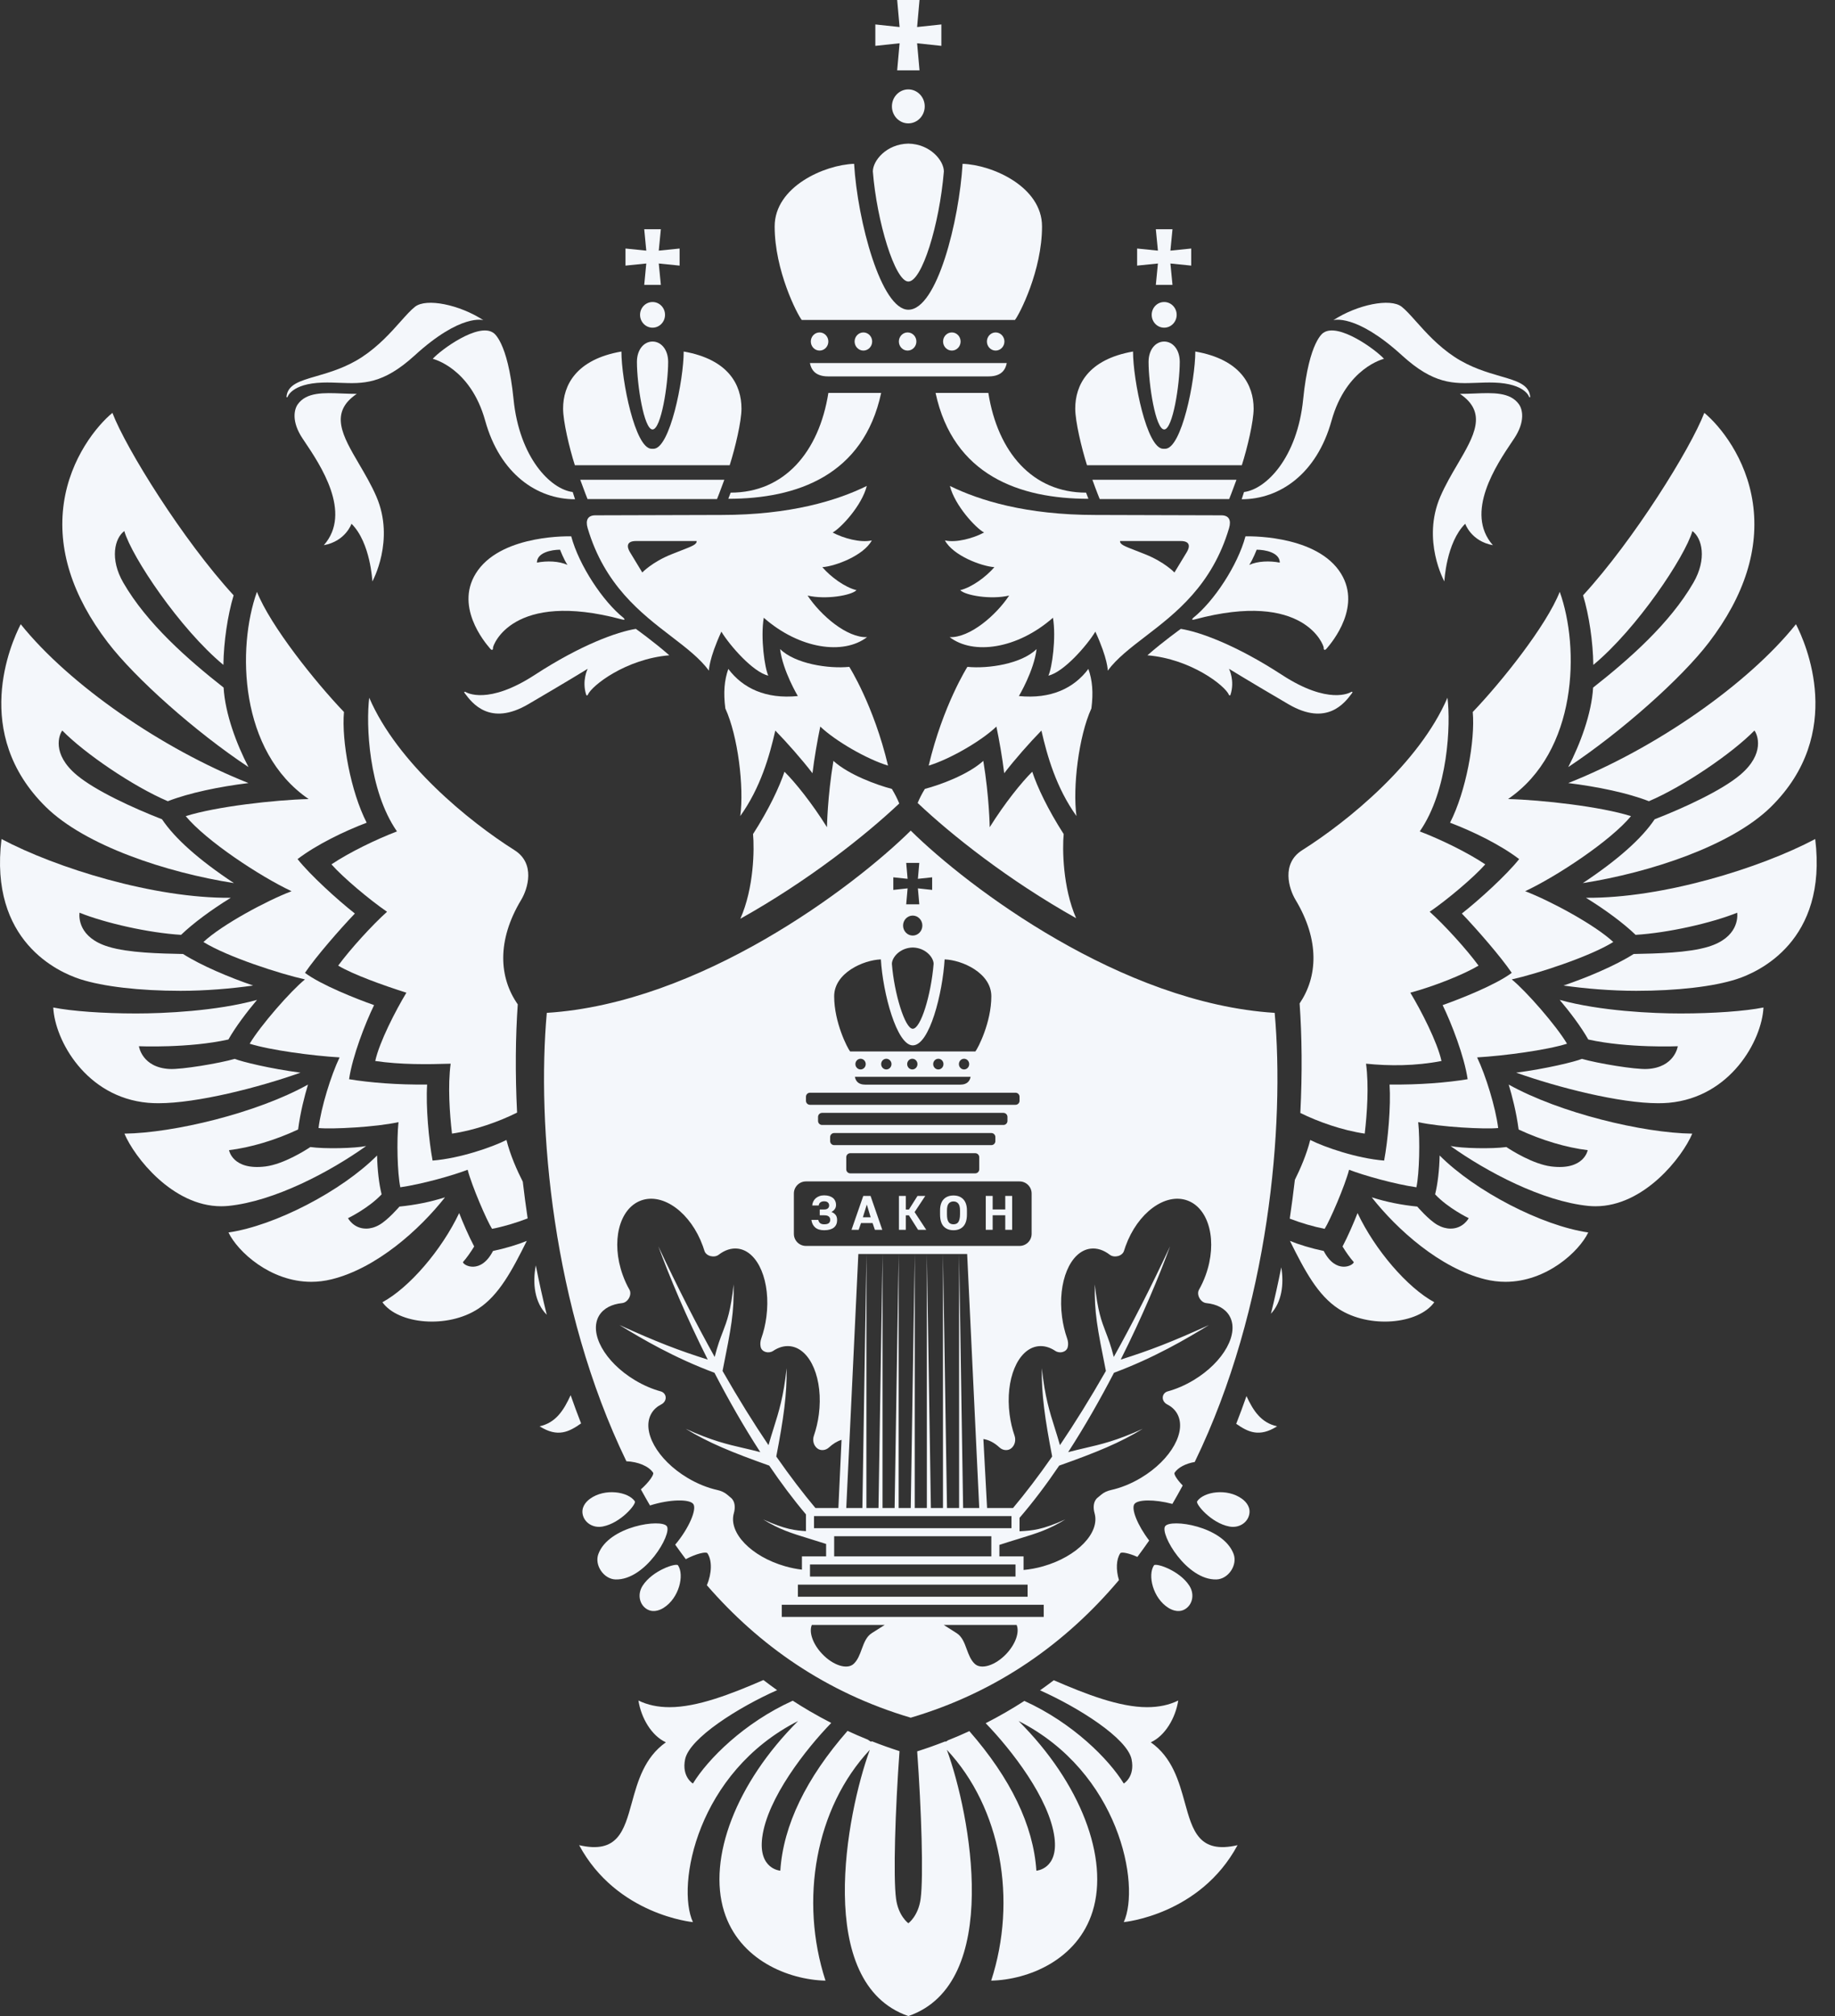 <svg width="51" height="56" viewBox="0 0 51 56" fill="none" xmlns="http://www.w3.org/2000/svg">
<rect x="0" y="0" width="51" height="56" fill="#333333" stroke="none"/>
<g clip-path="url(#clip0)">
<path d="M24.935 1.954H25.556L25.489 1.202L26.163 1.274V0.679L25.489 0.751L25.556 0H24.935L25.002 0.751L24.328 0.679V1.274L25.002 1.202L24.935 1.954Z" fill="#F4F7FB"/>
<path d="M25.244 3.427C24.993 3.427 24.789 3.215 24.789 2.955C24.789 2.695 24.993 2.483 25.244 2.483C25.496 2.483 25.701 2.695 25.701 2.955C25.701 3.215 25.496 3.427 25.244 3.427Z" fill="#F4F7FB"/>
<path d="M25.469 9.486C25.469 9.347 25.36 9.234 25.225 9.234C25.091 9.234 24.982 9.347 24.982 9.486C24.982 9.625 25.091 9.738 25.225 9.738C25.36 9.738 25.469 9.625 25.469 9.486Z" fill="#F4F7FB"/>
<path d="M14.665 33.843C14.614 33.499 14.569 33.159 14.53 32.824C14.369 32.508 14.183 32.09 14.076 31.665C13.677 31.865 12.782 32.177 12.023 32.237C11.917 31.674 11.832 30.733 11.871 30.125C11.053 30.135 10.27 30.072 9.702 29.977C9.794 29.343 10.151 28.423 10.397 27.919C9.898 27.743 8.924 27.358 8.476 27.023C8.779 26.574 9.458 25.797 9.863 25.375C9.385 25 8.624 24.309 8.27 23.863C8.803 23.458 9.556 23.094 10.191 22.852C9.747 21.989 9.489 20.574 9.56 19.777C8.758 18.939 7.516 17.384 7.141 16.439C6.584 17.999 6.644 20.871 8.578 22.195C7.644 22.218 5.998 22.404 5.162 22.67C5.73 23.355 7.214 24.337 8.103 24.755C7.411 25.018 6.171 25.684 5.654 26.166C6.32 26.579 7.784 27.051 8.476 27.205C8.073 27.533 7.244 28.481 6.939 28.991C7.512 29.171 8.69 29.327 9.438 29.371C9.198 29.872 8.925 30.757 8.853 31.333C9.224 31.371 10.462 31.307 11.075 31.169C11.023 31.671 11.043 32.585 11.126 32.979C11.731 32.892 12.595 32.648 12.997 32.492C13.113 32.94 13.529 33.904 13.675 34.133C13.988 34.073 14.341 33.969 14.665 33.843Z" fill="#F4F7FB"/>
<path d="M35.988 32.772C35.947 33.127 35.9 33.486 35.846 33.85C36.165 33.973 36.51 34.074 36.816 34.133C36.962 33.904 37.379 32.94 37.495 32.492C37.897 32.648 38.761 32.892 39.366 32.979C39.449 32.585 39.469 31.671 39.416 31.169C40.03 31.307 41.268 31.371 41.639 31.333C41.566 30.757 41.294 29.872 41.053 29.371C41.801 29.327 42.979 29.171 43.552 28.991C43.248 28.481 42.419 27.533 42.016 27.205C42.708 27.051 44.171 26.579 44.838 26.166C44.321 25.684 43.08 25.018 42.389 24.755C43.278 24.337 44.762 23.355 45.33 22.67C44.494 22.404 42.848 22.218 41.913 22.195C43.848 20.871 43.908 17.999 43.35 16.439C42.976 17.384 41.734 18.939 40.932 19.777C41.003 20.574 40.744 21.989 40.301 22.852C40.936 23.094 41.689 23.458 42.222 23.863C41.868 24.309 41.107 25 40.629 25.375C41.033 25.797 41.713 26.574 42.016 27.023C41.568 27.358 40.594 27.743 40.095 27.919C40.341 28.423 40.698 29.343 40.79 29.977C40.221 30.072 39.439 30.135 38.62 30.125C38.66 30.733 38.575 31.674 38.469 32.237C37.71 32.177 36.815 31.865 36.415 31.665C36.314 32.067 36.142 32.463 35.988 32.772Z" fill="#F4F7FB"/>
<path d="M35.323 36.491C35.43 36.06 35.525 35.63 35.61 35.202C35.691 35.674 35.622 36.169 35.323 36.491Z" fill="#F4F7FB"/>
<path d="M35.495 39.618C34.998 39.933 34.684 39.776 34.358 39.549C34.458 39.294 34.553 39.037 34.643 38.779C34.83 39.181 35.046 39.52 35.495 39.618Z" fill="#F4F7FB"/>
<path d="M32.747 47.235C32.671 47.719 32.383 48.214 31.984 48.396C32.584 48.818 32.767 49.484 32.93 50.072C33.146 50.855 33.324 51.501 34.395 51.253C33.349 53.195 31.233 53.39 31.233 53.39C31.701 52.363 31.117 49.229 28.309 47.804C30.038 49.528 30.825 51.617 30.367 53.091C29.946 54.444 28.578 54.992 27.548 55.016C28.276 52.779 27.828 50.217 26.316 48.604C26.964 50.373 27.875 55.094 25.246 56C22.616 55.094 23.527 50.373 24.175 48.604C22.663 50.217 22.215 52.779 22.943 55.016C21.913 54.992 20.545 54.444 20.124 53.091C19.666 51.617 20.453 49.528 22.182 47.804C19.374 49.229 18.789 52.363 19.258 53.39C19.258 53.39 17.142 53.195 16.096 51.253C17.167 51.501 17.345 50.855 17.561 50.072C17.723 49.484 17.907 48.818 18.507 48.396C18.108 48.214 17.819 47.719 17.744 47.235C17.997 47.359 18.282 47.42 18.611 47.42C19.381 47.42 20.319 47.056 21.217 46.666C21.342 46.762 21.469 46.855 21.598 46.947C20.53 47.42 19.163 48.278 19.041 48.868C18.941 49.355 19.258 49.541 19.258 49.541C19.672 48.866 20.678 47.852 22.033 47.24C22.185 47.339 22.339 47.434 22.497 47.526L22.498 47.529L22.498 47.531C22.498 47.531 22.503 47.532 22.511 47.534C22.704 47.647 22.902 47.755 23.103 47.858C22.399 48.582 21.322 49.954 21.184 51.041C21.072 51.921 21.687 51.962 21.687 51.962C21.77 50.697 22.407 49.391 23.556 48.078C23.739 48.163 23.927 48.244 24.117 48.321C24.144 48.341 24.172 48.36 24.2 48.377C24.2 48.377 24.214 48.374 24.238 48.369C24.486 48.467 24.74 48.557 25 48.641C24.882 50.273 24.822 52.133 24.904 52.743C24.968 53.222 25.246 53.422 25.246 53.422C25.246 53.422 25.523 53.222 25.587 52.743C25.669 52.134 25.609 50.278 25.491 48.647C25.756 48.563 26.014 48.471 26.267 48.372C26.274 48.374 26.28 48.375 26.284 48.376C26.288 48.376 26.291 48.377 26.291 48.377C26.31 48.365 26.328 48.353 26.347 48.34C26.549 48.26 26.747 48.175 26.941 48.085C28.086 49.396 28.721 50.7 28.804 51.962C28.804 51.962 29.419 51.921 29.307 51.041C29.169 49.957 28.099 48.591 27.395 47.865C27.768 47.675 28.126 47.468 28.47 47.246C29.819 47.858 30.82 48.868 31.233 49.541C31.233 49.541 31.55 49.355 31.45 48.868C31.328 48.28 29.971 47.427 28.906 46.952C29.035 46.861 29.163 46.767 29.288 46.672C30.181 47.059 31.113 47.42 31.879 47.42C32.209 47.42 32.494 47.359 32.747 47.235Z" fill="#F4F7FB"/>
<path d="M36.14 30.914C36.624 31.155 37.306 31.398 37.93 31.488C37.995 30.928 38.049 30.159 37.966 29.546C38.605 29.612 39.341 29.612 40.063 29.471C39.949 28.946 39.493 28.063 39.197 27.574C39.863 27.395 40.676 27.07 41.093 26.822C40.764 26.372 40.138 25.685 39.735 25.326C40.229 24.988 40.964 24.368 41.28 24.009C40.781 23.675 40.038 23.315 39.459 23.094C40.251 21.953 40.322 20.12 40.229 19.381C39.449 21.193 37.471 22.808 36.191 23.616C35.607 23.985 35.82 24.685 36.007 24.995C36.684 26.121 36.62 27.136 36.12 27.872C36.184 28.767 36.197 29.799 36.14 30.914Z" fill="#F4F7FB"/>
<path d="M14.39 27.898C14.328 28.785 14.316 29.804 14.371 30.904C13.887 31.149 13.194 31.397 12.562 31.488C12.497 30.928 12.443 30.159 12.525 29.546C11.879 29.566 11.146 29.576 10.429 29.471C10.543 28.946 10.999 28.063 11.295 27.574C10.654 27.371 9.815 27.07 9.399 26.822C9.728 26.372 10.354 25.685 10.757 25.326C10.263 24.988 9.528 24.368 9.212 24.009C9.711 23.675 10.454 23.315 11.033 23.094C10.24 21.953 10.17 20.12 10.262 19.381C11.043 21.193 13.021 22.808 14.301 23.616C14.884 23.985 14.672 24.685 14.485 24.995C13.799 26.135 13.873 27.161 14.39 27.898Z" fill="#F4F7FB"/>
<path d="M29.909 25.505C29.536 24.654 29.524 23.576 29.563 23.168C29.12 22.479 28.828 21.858 28.689 21.436C28.389 21.733 27.924 22.31 27.507 22.977C27.507 22.969 27.495 22.141 27.329 21.135C26.899 21.523 26.121 21.804 25.705 21.913C25.621 22.05 25.557 22.177 25.504 22.304C26.448 23.196 28.023 24.447 29.909 25.505Z" fill="#F4F7FB"/>
<path d="M24.993 22.318C24.043 23.213 22.465 24.465 20.576 25.52C20.956 24.667 20.968 23.578 20.929 23.168C21.372 22.479 21.663 21.858 21.803 21.436C22.103 21.733 22.567 22.31 22.984 22.977C22.984 22.969 22.996 22.141 23.163 21.135C23.592 21.523 24.37 21.804 24.787 21.913C24.873 22.055 24.939 22.186 24.993 22.318Z" fill="#F4F7FB"/>
<path d="M14.892 35.149C14.981 35.604 15.082 36.062 15.196 36.52C14.862 36.188 14.793 35.651 14.892 35.149Z" fill="#F4F7FB"/>
<path d="M16.15 39.538C16.048 39.278 15.952 39.016 15.86 38.754C15.67 39.166 15.455 39.517 14.997 39.618C15.502 39.938 15.818 39.771 16.15 39.538Z" fill="#F4F7FB"/>
<path d="M26.455 9.234C26.589 9.234 26.698 9.347 26.698 9.486C26.698 9.625 26.589 9.738 26.455 9.738C26.32 9.738 26.211 9.625 26.211 9.486C26.211 9.347 26.32 9.234 26.455 9.234Z" fill="#F4F7FB"/>
<path d="M23.996 9.234C24.13 9.234 24.24 9.347 24.24 9.486C24.24 9.625 24.13 9.738 23.996 9.738C23.862 9.738 23.752 9.625 23.752 9.486C23.752 9.347 23.862 9.234 23.996 9.234Z" fill="#F4F7FB"/>
<path d="M23.009 10.455C22.919 10.455 22.842 10.442 22.777 10.418C22.632 10.366 22.544 10.258 22.51 10.084H27.981C27.947 10.258 27.859 10.366 27.715 10.418C27.649 10.442 27.573 10.455 27.483 10.455H23.009Z" fill="#F4F7FB"/>
<path d="M22.779 9.234C22.913 9.234 23.022 9.347 23.022 9.486C23.022 9.625 22.913 9.738 22.779 9.738C22.644 9.738 22.535 9.625 22.535 9.486C22.535 9.347 22.644 9.234 22.779 9.234Z" fill="#F4F7FB"/>
<path d="M27.672 9.234C27.806 9.234 27.916 9.347 27.916 9.486C27.916 9.625 27.806 9.738 27.672 9.738C27.538 9.738 27.429 9.625 27.429 9.486C27.429 9.347 27.538 9.234 27.672 9.234Z" fill="#F4F7FB"/>
<path d="M28.961 6.29C28.961 7.516 28.334 8.731 28.208 8.888H22.283C22.157 8.731 21.53 7.516 21.53 6.29C21.53 5.185 22.915 4.578 23.738 4.55C23.833 6.141 24.49 8.603 25.246 8.603C26.045 8.603 26.658 6.127 26.753 4.55C27.577 4.578 28.961 5.185 28.961 6.29Z" fill="#F4F7FB"/>
<path d="M26.233 4.763C26.108 6.249 25.622 7.82 25.246 7.82C24.875 7.82 24.368 6.149 24.259 4.763C24.259 4.462 24.635 4.001 25.246 3.989C25.856 4.001 26.233 4.462 26.233 4.763Z" fill="#F4F7FB"/>
<path fill-rule="evenodd" clip-rule="evenodd" d="M13.615 18.007C13.486 17.857 12.584 16.804 13.285 15.838C14.015 14.832 15.876 14.898 15.876 14.898C16.093 15.707 16.762 16.712 17.327 17.16C17.388 17.223 17.348 17.222 17.282 17.205C14.227 16.387 13.696 17.939 13.702 17.991C13.708 18.051 13.671 18.075 13.627 18.021C13.624 18.018 13.62 18.014 13.615 18.008L13.615 18.007ZM15.566 15.269C15.331 15.269 14.923 15.347 14.923 15.628C15.203 15.573 15.534 15.584 15.772 15.691C15.668 15.54 15.566 15.269 15.566 15.269Z" fill="#F4F7FB"/>
<path fill-rule="evenodd" clip-rule="evenodd" d="M16.332 14.668C16.266 14.443 16.342 14.314 16.545 14.314C16.652 14.314 20.049 14.304 20.049 14.304C21.971 14.304 23.269 13.902 24.091 13.498C23.953 14.044 23.373 14.666 23.141 14.792C23.446 14.953 23.914 15.082 24.23 15.011C24.005 15.431 23.217 15.729 22.855 15.754C23.09 16.027 23.482 16.314 23.805 16.393C23.66 16.54 22.956 16.662 22.445 16.543C22.811 17.096 23.538 17.719 24.097 17.698C23.441 18.2 22.218 18.029 21.227 17.159C21.134 17.72 21.253 18.555 21.353 18.767C20.933 18.673 20.287 17.938 20.049 17.545C19.698 18.308 19.703 18.628 19.703 18.628C19.453 18.289 19.077 18 18.66 17.68C17.814 17.032 16.802 16.255 16.332 14.668ZM17.851 15.902C17.851 15.902 18.123 15.611 18.667 15.395C18.76 15.358 18.842 15.326 18.913 15.298C19.258 15.164 19.363 15.124 19.363 15.028H17.679C17.398 15.028 17.424 15.197 17.507 15.335C17.59 15.473 17.851 15.902 17.851 15.902Z" fill="#F4F7FB"/>
<path d="M12.928 19.27L12.915 19.253C12.884 19.212 12.919 19.207 12.944 19.223C12.969 19.238 13.565 19.59 14.86 18.748C16.155 17.905 17.156 17.551 17.672 17.468C17.672 17.468 18.159 17.814 18.602 18.202C17.393 18.304 16.445 19.044 16.337 19.299C16.326 19.323 16.301 19.324 16.293 19.301C16.164 18.906 16.334 18.577 16.334 18.577C16.334 18.577 15.772 18.924 14.68 19.562C13.614 20.186 13.114 19.519 12.928 19.27Z" fill="#F4F7FB"/>
<path fill-rule="evenodd" clip-rule="evenodd" d="M33.165 17.16C33.73 16.712 34.399 15.707 34.615 14.898C34.615 14.898 36.476 14.832 37.207 15.838C37.908 16.804 37.005 17.858 36.877 18.008C36.871 18.014 36.867 18.018 36.865 18.021C36.821 18.075 36.783 18.051 36.79 17.991C36.795 17.939 36.264 16.387 33.209 17.205C33.144 17.222 33.104 17.223 33.165 17.16ZM34.926 15.269C34.926 15.269 34.823 15.54 34.72 15.691C34.958 15.584 35.288 15.573 35.569 15.628C35.569 15.347 35.161 15.269 34.926 15.269Z" fill="#F4F7FB"/>
<path d="M37.548 19.223C37.572 19.207 37.608 19.212 37.576 19.253C37.572 19.259 37.568 19.264 37.564 19.27C37.377 19.519 36.878 20.186 35.811 19.562C34.72 18.924 34.157 18.577 34.157 18.577C34.157 18.577 34.328 18.906 34.198 19.301C34.191 19.324 34.165 19.323 34.155 19.299C34.047 19.044 33.099 18.304 31.89 18.202C32.333 17.814 32.819 17.468 32.819 17.468C33.336 17.551 34.337 17.905 35.632 18.748C36.926 19.59 37.523 19.238 37.548 19.223Z" fill="#F4F7FB"/>
<path fill-rule="evenodd" clip-rule="evenodd" d="M26.262 15.011C26.578 15.082 27.046 14.953 27.35 14.792C27.118 14.666 26.539 14.044 26.4 13.498C27.223 13.902 28.52 14.304 30.443 14.304C30.443 14.304 33.84 14.314 33.947 14.314C34.15 14.314 34.226 14.443 34.16 14.668C33.69 16.255 32.677 17.032 31.832 17.68C31.415 18 31.038 18.289 30.788 18.628C30.788 18.628 30.794 18.308 30.443 17.545C30.205 17.938 29.558 18.673 29.138 18.767C29.239 18.555 29.358 17.72 29.265 17.159C28.273 18.029 27.051 18.2 26.394 17.698C26.953 17.719 27.68 17.096 28.047 16.543C27.535 16.662 26.832 16.54 26.687 16.393C27.009 16.314 27.401 16.027 27.637 15.754C27.274 15.729 26.487 15.431 26.262 15.011ZM32.985 15.335C33.068 15.197 33.094 15.028 32.813 15.028H31.128C31.128 15.124 31.233 15.164 31.578 15.298H31.579C31.65 15.326 31.732 15.358 31.825 15.395C32.368 15.611 32.641 15.902 32.641 15.902C32.641 15.902 32.901 15.473 32.985 15.335Z" fill="#F4F7FB"/>
<path d="M20.159 19.678C20.101 19.233 20.133 18.891 20.242 18.581C20.645 19.116 21.279 19.422 22.174 19.334C22.174 19.334 21.756 18.636 21.681 18.029C22.099 18.44 23.028 18.581 23.604 18.523C23.604 18.523 24.284 19.591 24.681 21.266C24.091 21.087 23.219 20.583 22.798 20.182C22.72 20.552 22.631 21.064 22.581 21.478C22.289 21.096 21.87 20.623 21.548 20.293C21.387 20.999 21.137 21.882 20.574 22.667C20.683 21.871 20.512 20.446 20.159 19.678Z" fill="#F4F7FB"/>
<path d="M28.318 19.334C29.213 19.422 29.847 19.116 30.249 18.581C30.359 18.891 30.391 19.233 30.333 19.678C29.98 20.446 29.809 21.871 29.918 22.667C29.355 21.882 29.105 20.999 28.944 20.293C28.621 20.623 28.203 21.096 27.91 21.478C27.86 21.064 27.771 20.552 27.693 20.182C27.273 20.583 26.401 21.087 25.811 21.266C26.208 19.591 26.887 18.523 26.887 18.523C27.464 18.581 28.393 18.44 28.81 18.029C28.736 18.636 28.318 19.334 28.318 19.334Z" fill="#F4F7FB"/>
<path d="M14.641 34.468C14.227 35.3 13.864 35.98 13.29 36.354C12.438 36.911 11.07 36.786 10.628 36.172C11.379 35.765 12.274 34.722 12.762 33.695C12.858 33.946 13.034 34.351 13.179 34.623C13.089 34.771 12.97 34.942 12.866 35.058C12.878 35.151 13.361 35.407 13.702 34.748C14.051 34.675 14.4 34.568 14.641 34.468Z" fill="#F4F7FB"/>
<path d="M9.217 35.535C9.03 35.581 8.84 35.605 8.651 35.605C7.514 35.605 6.606 34.767 6.35 34.234C7.643 34.047 9.495 33.085 10.48 32.096C10.488 32.491 10.534 32.888 10.606 33.175C10.242 33.563 9.672 33.837 9.672 33.837C9.672 33.837 9.822 34.127 10.176 34.127C10.293 34.127 10.417 34.094 10.54 34.024C10.785 33.886 11.102 33.515 11.102 33.515C11.555 33.469 11.963 33.386 12.368 33.258C11.66 34.156 10.468 35.226 9.217 35.535Z" fill="#F4F7FB"/>
<path d="M6.34 33.497C6.276 33.503 6.211 33.506 6.146 33.506C4.797 33.506 3.733 32.141 3.458 31.489C4.83 31.471 7.143 30.916 8.56 30.126C8.463 30.448 8.35 30.884 8.285 31.374C7.635 31.677 6.955 31.876 6.365 31.948C6.365 31.948 6.462 32.516 7.38 32.4C7.883 32.336 8.489 31.953 8.626 31.861C9.023 31.917 9.859 31.898 10.177 31.833C9.178 32.546 7.626 33.37 6.34 33.497Z" fill="#F4F7FB"/>
<path d="M7.143 27.774C6.859 28.111 6.546 28.525 6.348 28.874C5.242 29.12 3.861 29.061 3.861 29.061C3.861 29.061 3.943 29.651 4.71 29.693C5.048 29.711 6.09 29.537 6.525 29.412C6.71 29.489 7.517 29.687 8.352 29.795C7.18 30.211 5.477 30.644 4.406 30.644C4.3 30.644 4.201 30.64 4.112 30.632C2.395 30.478 1.525 28.9 1.48 27.985C1.987 28.087 2.872 28.151 3.783 28.151C4.555 28.151 6.012 28.086 7.143 27.774Z" fill="#F4F7FB"/>
<path d="M5.018 27.522C3.882 27.522 2.865 27.404 2.227 27.198C1.622 27.002 -0.307 26.146 0.042 23.306C1.568 24.114 4.285 24.957 6.414 24.938C5.875 25.269 5.364 25.648 5.033 25.967C4.137 25.914 2.923 25.639 2.21 25.352C2.195 25.479 2.183 26.043 3.009 26.296C3.57 26.468 4.443 26.486 5.087 26.499C5.602 26.826 6.394 27.157 7.036 27.375C6.442 27.46 5.711 27.522 5.018 27.522Z" fill="#F4F7FB"/>
<path d="M6.215 19.099C6.257 19.829 6.577 20.677 6.906 21.307C5.44 20.336 3.759 18.844 2.995 17.844C2.002 16.544 1.592 15.242 1.774 13.975C1.956 12.716 2.695 11.823 3.124 11.468C3.505 12.463 5.084 15.002 6.493 16.536C6.326 17.09 6.218 17.828 6.209 18.469C4.997 17.466 3.66 15.465 3.455 14.751C3.186 14.949 3.046 15.525 3.426 16.183C4.083 17.321 5.219 18.316 6.215 19.099Z" fill="#F4F7FB"/>
<path d="M4.503 22.757C4.861 23.292 5.532 23.888 6.501 24.53C4.628 24.236 2.37 23.492 1.274 22.414C-0.807 20.366 0.303 17.87 0.576 17.339C1.924 19.019 4.503 20.802 6.906 21.751C6.095 21.851 5.263 22.022 4.664 22.255C3.705 21.847 2.354 20.929 1.731 20.292C1.648 20.399 1.424 20.934 2.132 21.528C2.648 21.961 3.694 22.442 4.503 22.757Z" fill="#F4F7FB"/>
<path d="M37.313 34.623C37.458 34.351 37.633 33.946 37.73 33.695C38.217 34.722 39.113 35.765 39.863 36.172C39.422 36.786 38.054 36.911 37.201 36.354C36.627 35.98 36.264 35.3 35.851 34.468C36.092 34.568 36.44 34.675 36.79 34.748C37.131 35.407 37.613 35.151 37.626 35.058C37.522 34.942 37.402 34.771 37.313 34.623Z" fill="#F4F7FB"/>
<path d="M40.82 33.837C40.82 33.837 40.249 33.563 39.886 33.175C39.958 32.888 40.004 32.491 40.012 32.096C40.997 33.085 42.849 34.047 44.142 34.234C43.886 34.767 42.978 35.605 41.841 35.605C41.652 35.605 41.461 35.581 41.274 35.535C40.023 35.226 38.832 34.156 38.124 33.258C38.528 33.386 38.937 33.469 39.39 33.515C39.39 33.515 39.707 33.886 39.951 34.024C40.075 34.094 40.199 34.127 40.316 34.127C40.67 34.127 40.82 33.837 40.82 33.837Z" fill="#F4F7FB"/>
<path d="M44.127 31.948C43.537 31.876 42.857 31.677 42.207 31.374C42.142 30.884 42.028 30.448 41.931 30.126C43.349 30.916 45.661 31.471 47.033 31.489C46.758 32.141 45.694 33.506 44.346 33.506C44.281 33.506 44.215 33.503 44.151 33.497C42.865 33.37 41.314 32.546 40.315 31.833C40.632 31.898 41.469 31.917 41.866 31.861C42.003 31.953 42.608 32.336 43.111 32.4C44.03 32.516 44.127 31.948 44.127 31.948Z" fill="#F4F7FB"/>
<path d="M44.143 28.874C43.946 28.525 43.633 28.111 43.348 27.774C44.48 28.086 45.937 28.151 46.709 28.151C47.619 28.151 48.505 28.087 49.012 27.985C48.967 28.9 48.097 30.478 46.38 30.632C46.291 30.64 46.192 30.644 46.086 30.644C45.015 30.644 43.311 30.211 42.139 29.795C42.975 29.687 43.782 29.489 43.966 29.412C44.402 29.537 45.443 29.711 45.781 29.693C46.549 29.651 46.631 29.061 46.631 29.061C46.631 29.061 45.25 29.12 44.143 28.874Z" fill="#F4F7FB"/>
<path d="M44.078 24.938C46.206 24.957 48.923 24.114 50.45 23.306C50.799 26.146 48.87 27.002 48.264 27.198C47.627 27.404 46.61 27.522 45.474 27.522C44.781 27.522 44.05 27.46 43.455 27.375C44.097 27.157 44.89 26.826 45.405 26.499C46.048 26.486 46.922 26.468 47.483 26.296C48.308 26.043 48.296 25.479 48.282 25.352C47.569 25.639 46.355 25.914 45.458 25.967C45.128 25.648 44.617 25.269 44.078 24.938Z" fill="#F4F7FB"/>
<path d="M47.066 16.183C47.446 15.525 47.306 14.949 47.037 14.751C46.831 15.465 45.495 17.466 44.283 18.469C44.274 17.828 44.166 17.09 43.998 16.536C45.407 15.002 46.986 12.463 47.368 11.468C47.797 11.823 48.535 12.716 48.717 13.975C48.9 15.242 48.489 16.544 47.496 17.844C46.733 18.844 45.052 20.336 43.586 21.307C43.914 20.677 44.235 19.829 44.277 19.099C45.273 18.316 46.408 17.321 47.066 16.183Z" fill="#F4F7FB"/>
<path d="M48.761 20.292C48.137 20.929 46.787 21.847 45.828 22.255C45.229 22.022 44.397 21.851 43.586 21.751C45.989 20.802 48.568 19.019 49.915 17.339C50.189 17.87 51.299 20.366 49.218 22.414C48.121 23.492 45.863 24.236 43.991 24.53C44.959 23.888 45.63 23.292 45.988 22.757C46.797 22.442 47.844 21.961 48.359 21.528C49.068 20.934 48.843 20.399 48.761 20.292Z" fill="#F4F7FB"/>
<path d="M20.242 13.855L20.307 13.684C21.796 13.684 22.762 12.56 23.023 10.914H24.49C23.999 13.199 22.157 13.855 20.242 13.855Z" fill="#F4F7FB"/>
<path d="M13.485 11.686C13.075 10.21 12.027 9.967 12.027 9.967C12.254 9.713 13.294 8.956 13.708 9.243C13.708 9.243 14.109 9.453 14.273 11.089C14.435 12.713 15.302 13.59 15.917 13.667L15.982 13.868C14.925 13.868 13.895 13.162 13.485 11.686Z" fill="#F4F7FB"/>
<path d="M9.451 10.634H9.45C9.295 10.628 9.134 10.621 8.963 10.627C8.089 10.656 7.99 11.032 7.99 11.032H7.961C7.987 10.682 8.327 10.583 8.799 10.447C9.169 10.339 9.621 10.208 10.067 9.914C10.528 9.61 10.869 9.227 11.138 8.925C11.29 8.755 11.419 8.611 11.534 8.521C11.851 8.272 12.773 8.463 13.435 8.894C13.435 8.894 12.819 8.692 11.523 9.875C10.64 10.68 10.087 10.658 9.451 10.634Z" fill="#F4F7FB"/>
<path d="M10.349 16.15C10.349 16.15 10.3 15.072 9.769 14.548C9.769 14.548 9.608 15.032 9 15.144C9.797 14.242 8.898 12.907 8.464 12.262C8.445 12.235 8.427 12.208 8.411 12.183C8.091 11.704 8.179 11.368 8.274 11.233C8.515 10.889 8.999 10.909 9.508 10.93C9.644 10.935 9.781 10.941 9.916 10.94C9.142 11.462 9.519 12.104 9.981 12.892L9.981 12.892C10.146 13.174 10.323 13.474 10.461 13.794C10.985 15.008 10.349 16.15 10.349 16.15Z" fill="#F4F7FB"/>
<path d="M19.928 13.862H16.329C16.329 13.862 16.241 13.643 16.127 13.327H20.131C20.017 13.643 19.928 13.862 19.928 13.862Z" fill="#F4F7FB"/>
<path d="M18.136 8.389C18.328 8.389 18.483 8.548 18.483 8.745C18.483 8.942 18.328 9.102 18.136 9.102C17.945 9.102 17.789 8.942 17.789 8.745C17.789 8.548 17.945 8.389 18.136 8.389Z" fill="#F4F7FB"/>
<path d="M20.608 11.35C20.608 11.705 20.434 12.44 20.28 12.923H15.977C15.823 12.44 15.65 11.705 15.65 11.35C15.65 10.702 16.009 9.984 17.271 9.764C17.271 10.561 17.651 12.466 18.11 12.466H18.162C18.621 12.466 19.002 10.547 19.002 9.764C20.259 9.985 20.608 10.702 20.608 11.35Z" fill="#F4F7FB"/>
<path d="M18.57 10.052C18.57 10.676 18.375 11.929 18.136 11.929C17.896 11.929 17.702 10.676 17.702 10.052C17.702 9.711 17.896 9.487 18.136 9.487C18.375 9.487 18.57 9.711 18.57 10.052Z" fill="#F4F7FB"/>
<path d="M18.367 7.913H17.905L17.962 7.319L17.384 7.378V6.903L17.962 6.962L17.905 6.368H18.367L18.309 6.962L18.888 6.903V7.378L18.309 7.319L18.367 7.913Z" fill="#F4F7FB"/>
<path d="M26.002 10.914H27.469C27.729 12.56 28.696 13.684 30.185 13.684L30.25 13.855C28.334 13.855 26.493 13.199 26.002 10.914Z" fill="#F4F7FB"/>
<path d="M37.007 11.686C36.597 13.162 35.567 13.868 34.51 13.868L34.575 13.667C35.19 13.59 36.057 12.713 36.219 11.089C36.383 9.453 36.783 9.243 36.783 9.243C37.197 8.956 38.238 9.713 38.465 9.967C38.465 9.967 37.417 10.21 37.007 11.686Z" fill="#F4F7FB"/>
<path d="M41.041 10.634C40.404 10.658 39.851 10.68 38.969 9.875C37.672 8.692 37.057 8.894 37.057 8.894C37.719 8.463 38.641 8.272 38.958 8.521C39.072 8.611 39.201 8.755 39.353 8.925C39.623 9.227 39.964 9.61 40.425 9.914C40.871 10.208 41.323 10.339 41.693 10.447C42.165 10.583 42.504 10.682 42.53 11.032H42.502C42.502 11.032 42.403 10.656 41.529 10.627C41.357 10.621 41.197 10.628 41.041 10.634Z" fill="#F4F7FB"/>
<path d="M40.984 10.93C41.493 10.909 41.977 10.889 42.218 11.233C42.313 11.368 42.401 11.704 42.081 12.183L42.073 12.195L42.053 12.225L42.028 12.262C41.594 12.906 40.695 14.242 41.492 15.144C40.884 15.032 40.723 14.548 40.723 14.548C40.192 15.072 40.143 16.15 40.143 16.15C40.143 16.15 39.507 15.008 40.031 13.794C40.169 13.474 40.345 13.174 40.511 12.892C40.972 12.105 41.35 11.462 40.576 10.94C40.711 10.941 40.848 10.935 40.984 10.93Z" fill="#F4F7FB"/>
<path d="M34.365 13.327C34.251 13.643 34.162 13.862 34.162 13.862H30.564C30.564 13.862 30.474 13.643 30.361 13.327H34.365Z" fill="#F4F7FB"/>
<path d="M32.355 8.389C32.547 8.389 32.703 8.548 32.703 8.745C32.703 8.942 32.547 9.102 32.355 9.102C32.164 9.102 32.009 8.942 32.009 8.745C32.009 8.548 32.164 8.389 32.355 8.389Z" fill="#F4F7FB"/>
<path d="M34.842 11.35C34.842 11.705 34.668 12.44 34.514 12.923H30.211C30.058 12.44 29.884 11.705 29.884 11.35C29.884 10.702 30.233 9.985 31.49 9.764C31.49 10.547 31.87 12.466 32.33 12.466H32.382C32.841 12.466 33.221 10.561 33.221 9.764C34.483 9.984 34.842 10.702 34.842 11.35Z" fill="#F4F7FB"/>
<path d="M32.789 10.052C32.789 10.676 32.595 11.929 32.356 11.929C32.116 11.929 31.922 10.676 31.922 10.052C31.922 9.711 32.116 9.487 32.356 9.487C32.595 9.487 32.789 9.711 32.789 10.052Z" fill="#F4F7FB"/>
<path d="M32.587 7.913H32.124L32.182 7.319L31.604 7.378V6.903L32.182 6.962L32.124 6.368H32.587L32.529 6.962L33.107 6.903V7.378L32.529 7.319L32.587 7.913Z" fill="#F4F7FB"/>
<path d="M17.644 41.702C17.693 41.775 17.254 42.305 16.754 42.401C16.488 42.453 16.26 42.304 16.201 42.092C16.143 41.883 16.272 41.723 16.396 41.633C16.811 41.33 17.463 41.433 17.644 41.702Z" fill="#F4F7FB"/>
<path d="M17.108 43.872C17.937 43.895 18.68 42.613 18.534 42.395C18.387 42.178 16.92 42.387 16.631 43.164C16.575 43.312 16.605 43.487 16.702 43.63C16.799 43.774 16.95 43.868 17.108 43.872Z" fill="#F4F7FB"/>
<path d="M18.44 44.663C18.876 44.392 19.025 43.749 18.844 43.48C18.795 43.408 18.139 43.616 17.862 44.044C17.715 44.271 17.767 44.538 17.942 44.672C18.114 44.804 18.31 44.744 18.44 44.663Z" fill="#F4F7FB"/>
<path d="M34.162 42.401C33.662 42.305 33.223 41.775 33.272 41.702C33.453 41.433 34.105 41.33 34.52 41.633C34.644 41.723 34.773 41.883 34.714 42.092C34.656 42.304 34.428 42.453 34.162 42.401Z" fill="#F4F7FB"/>
<path d="M32.382 42.395C32.236 42.613 32.979 43.895 33.808 43.872C33.966 43.868 34.117 43.774 34.214 43.63C34.31 43.487 34.341 43.312 34.285 43.164C33.996 42.387 32.529 42.178 32.382 42.395Z" fill="#F4F7FB"/>
<path d="M32.072 43.48C31.891 43.749 32.04 44.392 32.476 44.663C32.606 44.744 32.802 44.804 32.974 44.672C33.149 44.538 33.201 44.271 33.054 44.044C32.777 43.616 32.121 43.408 32.072 43.48Z" fill="#F4F7FB"/>
<path d="M22.657 34.096C22.717 34.147 22.8 34.172 22.906 34.172C22.968 34.172 23.021 34.165 23.066 34.152C23.111 34.139 23.149 34.12 23.178 34.096C23.208 34.071 23.23 34.041 23.244 34.007C23.259 33.972 23.266 33.934 23.266 33.893C23.266 33.829 23.252 33.78 23.223 33.745C23.194 33.709 23.156 33.682 23.107 33.664C23.148 33.644 23.179 33.618 23.201 33.585C23.225 33.552 23.236 33.512 23.236 33.467C23.236 33.429 23.229 33.394 23.215 33.362C23.201 33.33 23.181 33.302 23.153 33.278C23.125 33.255 23.091 33.237 23.049 33.223C23.008 33.21 22.96 33.203 22.906 33.203C22.856 33.203 22.812 33.21 22.773 33.225C22.733 33.239 22.699 33.259 22.671 33.284C22.643 33.309 22.62 33.339 22.603 33.374C22.587 33.408 22.577 33.445 22.574 33.485H22.756C22.758 33.45 22.772 33.421 22.798 33.401C22.824 33.379 22.86 33.368 22.906 33.368C22.952 33.368 22.987 33.379 23.009 33.401C23.032 33.421 23.044 33.45 23.044 33.485C23.044 33.518 23.032 33.544 23.009 33.565C22.987 33.585 22.952 33.596 22.906 33.596H22.783V33.757H22.906C22.967 33.757 23.01 33.768 23.035 33.791C23.061 33.812 23.074 33.843 23.074 33.885C23.074 33.922 23.061 33.952 23.035 33.975C23.01 33.996 22.967 34.007 22.906 34.007C22.856 34.007 22.819 33.996 22.793 33.975C22.767 33.952 22.75 33.922 22.743 33.885H22.551C22.563 33.974 22.598 34.044 22.657 34.096Z" fill="#F4F7FB"/>
<path fill-rule="evenodd" clip-rule="evenodd" d="M24.195 33.219H23.993L23.666 34.16H23.865L23.93 33.973H24.252L24.315 34.16H24.521L24.195 33.219ZM24.091 33.458L24.198 33.812H23.982L24.091 33.458Z" fill="#F4F7FB"/>
<path d="M25.176 33.219H24.984V34.16H25.176V33.758H25.261L25.516 34.16H25.743L25.419 33.668L25.716 33.219H25.5L25.261 33.598H25.176V33.219Z" fill="#F4F7FB"/>
<path fill-rule="evenodd" clip-rule="evenodd" d="M26.226 34.065C26.293 34.136 26.385 34.172 26.5 34.172C26.616 34.172 26.707 34.136 26.773 34.065C26.84 33.992 26.874 33.881 26.874 33.731V33.624C26.874 33.487 26.84 33.383 26.773 33.313C26.707 33.242 26.616 33.207 26.5 33.207C26.385 33.207 26.293 33.242 26.226 33.313C26.16 33.383 26.127 33.487 26.127 33.624V33.731C26.127 33.881 26.16 33.992 26.226 34.065ZM26.576 33.993C26.553 34.002 26.528 34.007 26.5 34.007C26.472 34.007 26.446 34.002 26.424 33.993C26.401 33.984 26.382 33.969 26.367 33.948C26.352 33.926 26.34 33.898 26.331 33.863C26.323 33.827 26.319 33.783 26.319 33.731V33.624C26.319 33.533 26.335 33.469 26.367 33.43C26.399 33.392 26.444 33.372 26.5 33.372C26.557 33.372 26.601 33.392 26.633 33.43C26.666 33.469 26.682 33.533 26.682 33.624V33.731C26.682 33.783 26.677 33.827 26.668 33.863C26.66 33.898 26.648 33.926 26.633 33.948C26.618 33.969 26.599 33.984 26.576 33.993Z" fill="#F4F7FB"/>
<path d="M27.589 33.219H27.397V34.16H27.589V33.756H27.939V34.16H28.131V33.219H27.939V33.595H27.589V33.219Z" fill="#F4F7FB"/>
<path fill-rule="evenodd" clip-rule="evenodd" d="M25.312 23.072C23.714 24.648 19.453 27.866 15.197 28.134C14.919 31.23 15.335 36.307 17.409 40.589C17.736 40.603 18.029 40.725 18.152 40.907C18.184 40.955 18.044 41.165 17.812 41.37C17.894 41.52 17.979 41.669 18.065 41.817C18.622 41.64 19.174 41.636 19.271 41.78C19.369 41.925 19.15 42.451 18.766 42.906C18.862 43.042 18.96 43.176 19.06 43.309C19.354 43.153 19.627 43.093 19.661 43.144C19.795 43.342 19.786 43.701 19.646 44.033C21.088 45.694 22.945 47.012 25.312 47.712C27.747 46.992 29.641 45.618 31.099 43.89C31.012 43.602 31.022 43.314 31.136 43.144C31.166 43.101 31.369 43.138 31.611 43.246C31.723 43.097 31.832 42.944 31.939 42.791C31.613 42.365 31.436 41.913 31.527 41.78C31.615 41.649 32.081 41.641 32.584 41.774C32.682 41.605 32.778 41.434 32.871 41.262C32.709 41.096 32.619 40.947 32.645 40.907C32.745 40.76 32.956 40.652 33.205 40.609C35.288 36.323 35.705 31.234 35.427 28.134C31.171 27.866 26.91 24.648 25.312 23.072ZM25.186 25.119H25.55L25.511 24.676L25.907 24.719V24.369L25.511 24.411L25.55 23.968H25.186L25.225 24.411L24.828 24.369V24.719L25.225 24.676L25.186 25.119ZM25.367 25.987C25.219 25.987 25.099 25.863 25.099 25.709C25.099 25.556 25.219 25.432 25.367 25.432C25.515 25.432 25.635 25.556 25.635 25.709C25.635 25.863 25.515 25.987 25.367 25.987ZM25.499 29.557C25.499 29.475 25.435 29.409 25.356 29.409C25.277 29.409 25.213 29.475 25.213 29.557C25.213 29.639 25.277 29.706 25.356 29.706C25.435 29.706 25.499 29.639 25.499 29.557ZM26.222 29.557C26.222 29.475 26.158 29.409 26.079 29.409C26 29.409 25.936 29.475 25.936 29.557C25.936 29.639 26 29.706 26.079 29.706C26.158 29.706 26.222 29.639 26.222 29.557ZM24.633 29.409C24.712 29.409 24.777 29.475 24.777 29.557C24.777 29.639 24.712 29.706 24.633 29.706C24.554 29.706 24.49 29.639 24.49 29.557C24.49 29.475 24.554 29.409 24.633 29.409ZM23.916 30.107C23.955 30.121 24 30.128 24.053 30.128H26.683C26.736 30.128 26.781 30.121 26.819 30.107C26.904 30.076 26.956 30.012 26.976 29.91H23.76C23.78 30.012 23.831 30.076 23.916 30.107ZM23.918 29.409C23.997 29.409 24.061 29.475 24.061 29.557C24.061 29.639 23.997 29.706 23.918 29.706C23.839 29.706 23.774 29.639 23.774 29.557C23.774 29.475 23.839 29.409 23.918 29.409ZM26.937 29.557C26.937 29.475 26.873 29.409 26.794 29.409C26.715 29.409 26.651 29.475 26.651 29.557C26.651 29.639 26.715 29.706 26.794 29.706C26.873 29.706 26.937 29.639 26.937 29.557ZM27.552 27.674C27.552 28.397 27.183 29.113 27.109 29.206H23.627C23.552 29.113 23.184 28.397 23.184 27.674C23.184 27.024 23.998 26.666 24.482 26.649C24.537 27.587 24.924 29.037 25.368 29.037C25.838 29.037 26.198 27.579 26.254 26.649C26.738 26.666 27.552 27.024 27.552 27.674ZM25.368 28.576C25.589 28.576 25.875 27.65 25.948 26.774C25.948 26.597 25.727 26.326 25.368 26.319C25.009 26.326 24.788 26.597 24.788 26.774C24.852 27.591 25.15 28.576 25.368 28.576ZM28.224 30.352C28.286 30.352 28.336 30.402 28.336 30.464V30.576C28.336 30.638 28.286 30.688 28.224 30.688H22.512C22.45 30.688 22.4 30.638 22.4 30.576V30.464C22.4 30.402 22.45 30.352 22.512 30.352H28.224ZM27.888 30.912C27.95 30.912 28 30.962 28 31.024V31.136C28 31.198 27.95 31.248 27.888 31.248H22.848C22.786 31.248 22.736 31.198 22.736 31.136V31.024C22.736 30.962 22.786 30.912 22.848 30.912H27.888ZM27.552 31.472C27.614 31.472 27.664 31.522 27.664 31.584V31.696C27.664 31.758 27.614 31.808 27.552 31.808H23.184C23.122 31.808 23.072 31.758 23.072 31.696V31.584C23.072 31.522 23.122 31.472 23.184 31.472H27.552ZM23.632 32.032C23.57 32.032 23.52 32.082 23.52 32.144V32.48C23.52 32.542 23.57 32.592 23.632 32.592H27.104C27.166 32.592 27.216 32.542 27.216 32.48V32.144C27.216 32.082 27.166 32.032 27.104 32.032H23.632ZM29.008 44.912H21.728V44.576H29.008V44.912ZM22.176 44.352H28.56V44.016H22.176V44.352ZM28.224 43.792H22.512V43.456H28.224V43.792ZM22.624 42.448H28.112V42.112H22.624V42.448ZM27.552 43.232H23.184V42.672H27.552V43.232ZM28.336 32.816C28.522 32.816 28.672 32.967 28.672 33.152V34.272C28.672 34.458 28.522 34.608 28.336 34.608H22.4C22.214 34.608 22.064 34.458 22.064 34.272V33.152C22.064 32.967 22.214 32.816 22.4 32.816H28.336ZM24.976 34.832H24.528H24.08H23.856L23.52 41.888H23.968L24.08 34.832V41.888H24.416L24.528 34.832V41.888H24.864L24.976 34.832ZM24.976 34.832V41.888H25.312L25.424 34.832V41.888H25.76V34.832L25.872 41.888H26.208V34.832L26.32 41.888H26.656V34.832L26.768 41.888H27.216L26.88 34.832H26.656H26.208H25.76H25.424H24.976ZM19.535 34.614C19.55 34.657 19.565 34.7 19.578 34.743C19.623 34.893 19.85 34.948 19.974 34.853C20.143 34.723 20.328 34.66 20.513 34.684C21.075 34.758 21.427 35.606 21.3 36.578C21.272 36.792 21.224 36.994 21.158 37.178C21.132 37.254 21.124 37.335 21.141 37.413C21.173 37.559 21.364 37.606 21.488 37.524C21.641 37.421 21.806 37.374 21.97 37.395C22.532 37.469 22.885 38.317 22.758 39.289C22.731 39.498 22.683 39.696 22.621 39.877C22.577 40.001 22.608 40.142 22.709 40.227C22.805 40.307 22.947 40.291 23.039 40.206C23.149 40.105 23.267 40.032 23.389 39.994L23.301 41.888H22.663C22.322 41.481 21.958 41.007 21.575 40.457C21.776 39.416 21.875 38.721 21.862 38.004C21.778 38.796 21.645 39.215 21.502 39.669C21.455 39.818 21.407 39.971 21.359 40.142C20.952 39.541 20.526 38.857 20.082 38.081C20.326 36.859 20.404 36.467 20.389 35.676C20.31 36.417 20.207 36.687 20.088 36.997C20.017 37.179 19.942 37.376 19.863 37.692C19.36 36.789 18.836 35.769 18.297 34.618C18.602 35.453 19.073 36.578 19.67 37.765C18.871 37.514 18.238 37.27 17.217 36.805C17.858 37.199 18.747 37.718 19.857 38.131C20.239 38.868 20.667 39.621 21.131 40.336C20.969 40.293 20.821 40.259 20.676 40.225H20.676L20.675 40.225C20.212 40.118 19.784 40.019 19.059 39.688C19.682 40.072 20.346 40.343 21.379 40.71C21.705 41.19 22.046 41.647 22.4 42.065V42.53C22.111 42.512 21.823 42.484 21.21 42.205C21.666 42.486 21.982 42.583 22.504 42.743H22.504L22.505 42.743H22.505L22.506 42.743L22.506 42.744L22.507 42.744C22.642 42.785 22.791 42.831 22.96 42.886V43.232H22.288V43.6C22.136 43.582 21.98 43.551 21.822 43.506C20.879 43.236 20.241 42.576 20.396 42.031C20.439 41.883 20.434 41.705 20.316 41.605L20.21 41.516C20.132 41.45 20.037 41.41 19.938 41.388C19.668 41.328 19.382 41.215 19.104 41.048C18.262 40.544 17.817 39.74 18.109 39.254C18.172 39.149 18.265 39.067 18.38 39.009C18.463 38.967 18.518 38.877 18.498 38.786C18.483 38.719 18.43 38.666 18.363 38.648C18.129 38.584 17.884 38.48 17.646 38.337C16.805 37.832 16.36 37.029 16.651 36.543C16.773 36.341 17.003 36.225 17.291 36.196C17.45 36.18 17.573 35.962 17.494 35.823C17.422 35.698 17.36 35.562 17.308 35.417C16.975 34.495 17.204 33.567 17.819 33.345C18.434 33.123 19.202 33.691 19.535 34.614ZM22.85 45.94C22.589 45.665 22.477 45.333 22.563 45.136H24.588L24.23 45.363C24.079 45.458 24.015 45.632 23.95 45.808C23.895 45.959 23.839 46.11 23.728 46.215C23.548 46.385 23.155 46.262 22.85 45.94ZM26.587 45.363L26.23 45.136H28.255C28.34 45.333 28.228 45.665 27.968 45.94C27.663 46.262 27.27 46.385 27.09 46.215C26.979 46.11 26.923 45.959 26.867 45.808C26.803 45.632 26.738 45.458 26.587 45.363ZM28.995 43.506C28.809 43.559 28.625 43.593 28.448 43.609V43.232H27.776V42.912C27.98 42.845 28.156 42.791 28.314 42.743L28.314 42.743C28.835 42.583 29.151 42.486 29.608 42.205C28.964 42.498 28.679 42.514 28.374 42.532L28.336 42.534V42.161C28.719 41.717 29.088 41.226 29.438 40.71C30.472 40.343 31.136 40.072 31.759 39.688C31.034 40.019 30.605 40.118 30.142 40.225H30.142C29.997 40.259 29.849 40.293 29.687 40.336C30.15 39.621 30.578 38.868 30.961 38.131C32.071 37.718 32.959 37.199 33.601 36.805C32.58 37.27 31.947 37.514 31.148 37.765C31.744 36.578 32.216 35.453 32.52 34.618C31.982 35.769 31.458 36.789 30.955 37.692C30.876 37.376 30.8 37.179 30.73 36.997C30.611 36.687 30.508 36.417 30.428 35.676C30.414 36.467 30.492 36.859 30.736 38.081C30.292 38.857 29.865 39.541 29.459 40.142C29.411 39.971 29.363 39.818 29.316 39.669L29.316 39.669L29.316 39.669C29.172 39.215 29.04 38.796 28.955 38.004C28.943 38.721 29.042 39.416 29.243 40.457C28.86 41.007 28.496 41.481 28.155 41.888H27.434L27.331 39.972C27.487 39.995 27.64 40.077 27.779 40.206C27.871 40.291 28.013 40.307 28.109 40.227C28.209 40.142 28.24 40.001 28.197 39.877C28.134 39.696 28.087 39.498 28.06 39.289C27.933 38.317 28.285 37.469 28.847 37.395C29.012 37.374 29.177 37.421 29.33 37.524C29.454 37.606 29.645 37.559 29.677 37.413C29.694 37.335 29.686 37.254 29.659 37.178C29.594 36.994 29.545 36.792 29.517 36.578C29.39 35.606 29.743 34.758 30.305 34.684C30.49 34.66 30.675 34.723 30.844 34.853C30.968 34.948 31.195 34.893 31.24 34.743C31.253 34.7 31.267 34.657 31.283 34.614C31.616 33.691 32.384 33.123 32.999 33.345C33.614 33.567 33.843 34.495 33.51 35.417C33.458 35.562 33.395 35.698 33.324 35.823C33.245 35.962 33.367 36.18 33.527 36.196C33.815 36.225 34.045 36.341 34.166 36.543C34.458 37.029 34.013 37.832 33.172 38.337C32.934 38.48 32.689 38.584 32.454 38.648C32.387 38.666 32.334 38.719 32.32 38.786C32.3 38.877 32.355 38.967 32.438 39.009C32.553 39.067 32.646 39.149 32.709 39.254C33.001 39.74 32.555 40.544 31.714 41.048C31.436 41.215 31.15 41.328 30.88 41.388C30.781 41.41 30.686 41.45 30.608 41.516L30.501 41.605C30.383 41.705 30.379 41.883 30.421 42.031C30.577 42.576 29.938 43.236 28.995 43.506Z" fill="#F4F7FB"/>
</g>
<defs>
<clipPath id="clip0">
<rect width="50.512" height="56" fill="white"/>
</clipPath>
</defs>
</svg>
